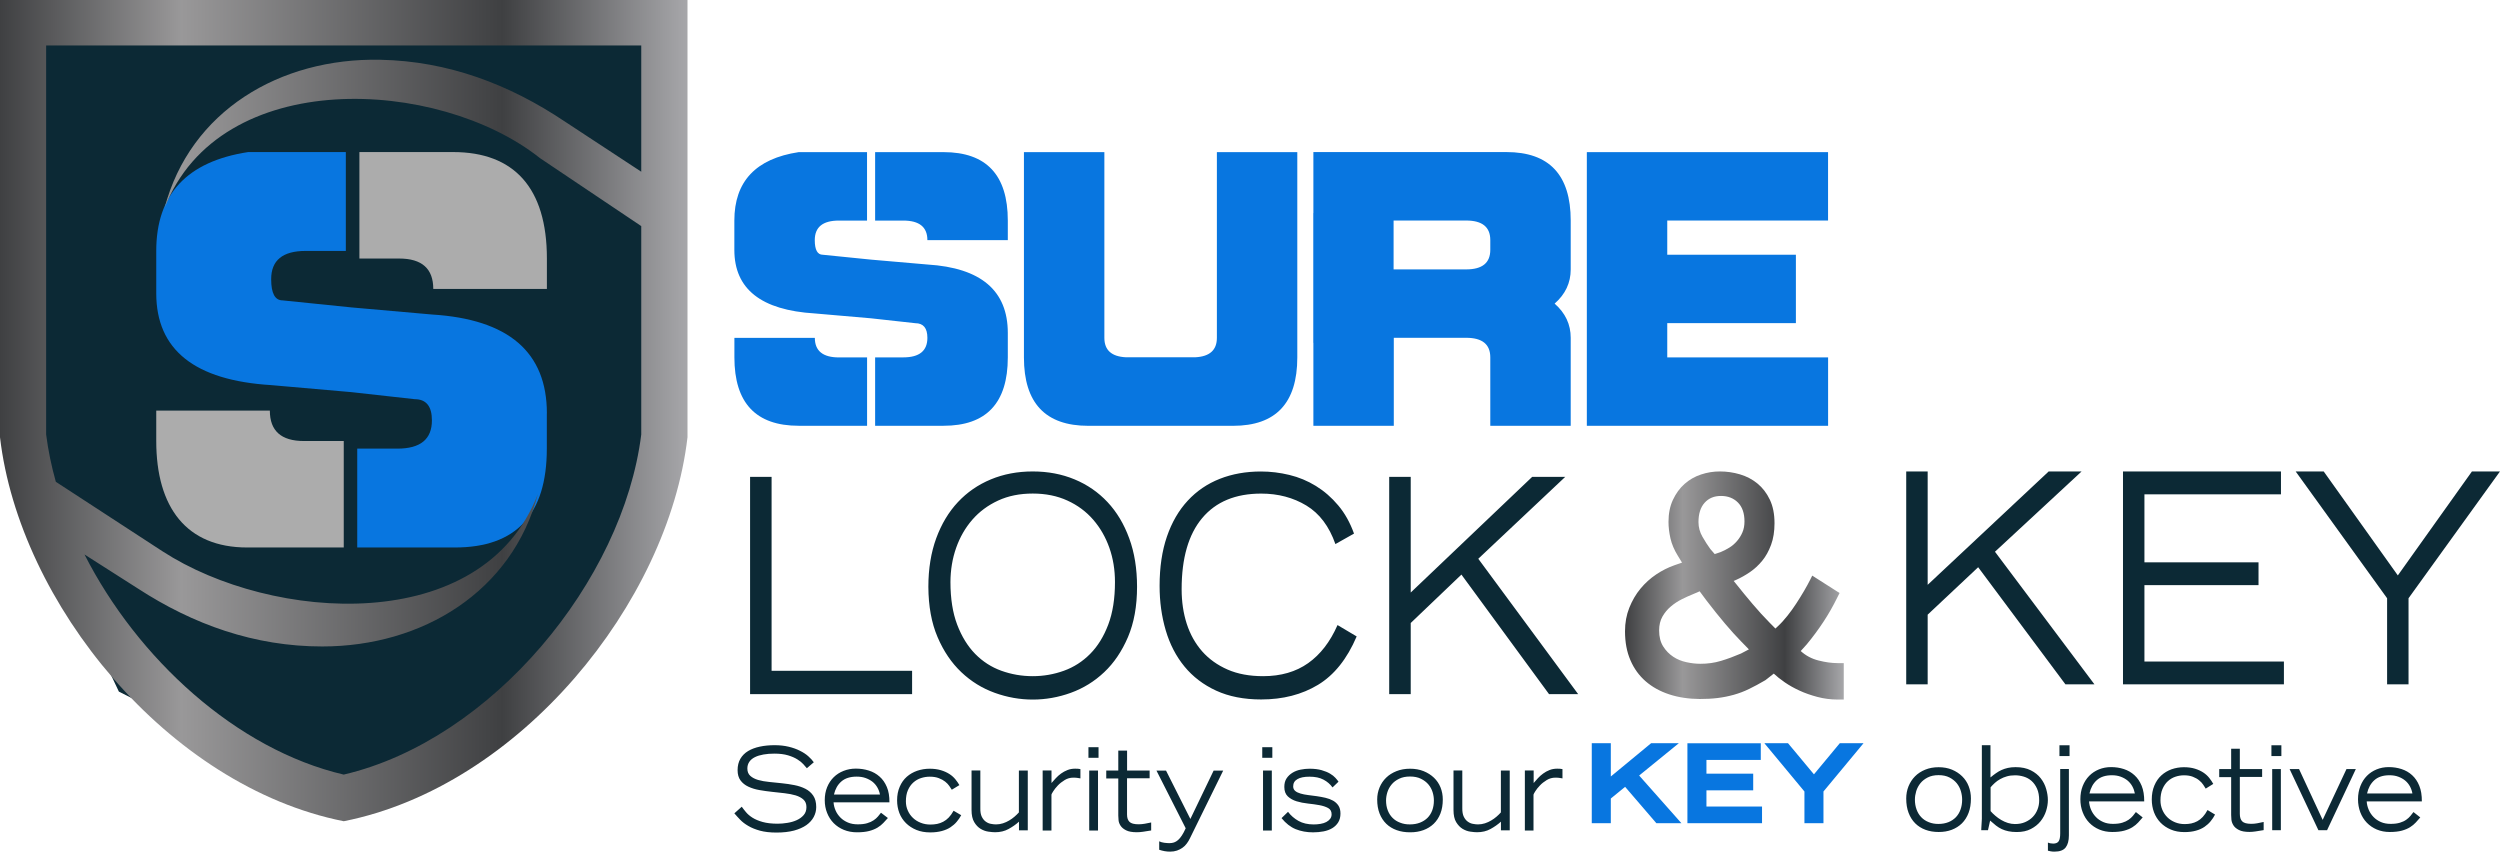<svg xmlns="http://www.w3.org/2000/svg" width="162" height="56" viewBox="0 0 162 56" fill="none"><path d="M123.523 44.346H124.913V39.83L128.185 36.756L133.84 44.346H135.72L129.274 35.752L134.884 30.553H132.75L124.913 37.896V30.55H123.523V44.346ZM137.57 44.346H147.998V42.867H138.959V37.916H146.352V36.437H138.959V32.032H147.807V30.553H137.57V44.346ZM154.684 44.346H156.073V38.766L161.998 30.55H160.181L155.379 37.287L150.576 30.55H148.759L154.684 38.766V44.346Z" fill="#0C2935"></path><path d="M107.724 39.958C107.867 39.706 108.049 39.488 108.265 39.304C108.484 39.119 108.72 38.961 108.976 38.834C109.231 38.706 109.47 38.596 109.693 38.508L110.138 38.317L110.569 38.898C111.419 40.009 112.169 40.895 112.817 41.556L113.328 42.08L112.817 42.348C112.372 42.539 111.937 42.7 111.519 42.825C111.1 42.952 110.649 43.016 110.171 43.013C109.895 43.013 109.6 42.979 109.288 42.912C108.976 42.845 108.687 42.731 108.428 42.559C108.169 42.388 107.95 42.167 107.774 41.888C107.598 41.61 107.512 41.267 107.512 40.854C107.512 40.509 107.581 40.21 107.724 39.958ZM119.476 45.332V42.972L119.061 42.969C118.689 42.969 118.284 42.912 117.843 42.801C117.401 42.69 117.016 42.486 116.687 42.187L117.069 41.764C117.474 41.277 117.836 40.784 118.161 40.291C118.487 39.797 118.792 39.26 119.077 38.679L119.204 38.428L117.434 37.3L117.308 37.552C117.192 37.783 117.056 38.032 116.903 38.293C116.75 38.555 116.581 38.827 116.402 39.102C116.223 39.381 116.03 39.646 115.827 39.901C115.625 40.156 115.413 40.391 115.19 40.596L115.047 40.73L114.682 40.361C114.31 39.985 113.939 39.579 113.567 39.139C113.195 38.7 112.833 38.26 112.485 37.82L112.342 37.646L112.518 37.568C112.803 37.441 113.095 37.276 113.388 37.078C113.68 36.88 113.945 36.635 114.184 36.347C114.423 36.058 114.616 35.709 114.765 35.306C114.915 34.9 114.988 34.433 114.988 33.906C114.988 33.312 114.888 32.802 114.685 32.379C114.483 31.953 114.214 31.604 113.882 31.332C113.55 31.06 113.172 30.862 112.75 30.738C112.332 30.614 111.897 30.55 111.452 30.55C111.037 30.547 110.629 30.614 110.224 30.748C109.819 30.882 109.464 31.087 109.155 31.362C108.846 31.637 108.597 31.983 108.405 32.393C108.212 32.806 108.119 33.282 108.119 33.822C108.119 34.158 108.162 34.514 108.245 34.886C108.332 35.263 108.491 35.635 108.723 36.011L108.996 36.457L108.501 36.629C108.096 36.77 107.704 36.968 107.322 37.223C106.941 37.478 106.599 37.787 106.303 38.146C106.005 38.505 105.766 38.918 105.58 39.381C105.394 39.844 105.301 40.354 105.301 40.908C105.301 41.616 105.417 42.241 105.653 42.784C105.885 43.328 106.217 43.781 106.642 44.151C107.067 44.52 107.578 44.802 108.172 44.996C108.767 45.191 109.427 45.292 110.148 45.295C110.562 45.295 110.948 45.275 111.303 45.231C111.658 45.188 112.007 45.117 112.345 45.023C112.684 44.929 113.019 44.802 113.348 44.641C113.676 44.483 114.028 44.291 114.4 44.073L114.941 43.65C115.134 43.832 115.369 44.02 115.652 44.214C115.934 44.409 116.252 44.587 116.608 44.751C116.963 44.916 117.351 45.05 117.769 45.161C118.188 45.272 118.626 45.329 119.084 45.332H119.476ZM111.114 35.904L110.828 35.575C110.659 35.343 110.489 35.078 110.317 34.779C110.147 34.484 110.061 34.165 110.061 33.833C110.061 33.292 110.194 32.873 110.46 32.577C110.725 32.282 111.08 32.134 111.528 32.138C111.973 32.138 112.338 32.282 112.621 32.567C112.903 32.852 113.042 33.259 113.042 33.789C113.042 34.061 112.996 34.299 112.906 34.504C112.817 34.709 112.7 34.897 112.554 35.064C112.408 35.232 112.246 35.373 112.06 35.487C111.874 35.602 111.685 35.699 111.495 35.776L111.114 35.904Z" fill="url(#paint0_linear_9128_32763)"></path><path d="M48.602 44.979H59.104V43.469H49.999V30.899H48.605V44.979H48.602ZM61.959 35.498C62.204 34.806 62.551 34.201 63.007 33.676C63.463 33.152 64.018 32.742 64.679 32.436C65.34 32.13 66.087 31.982 66.923 31.982C67.759 31.982 68.506 32.133 69.167 32.436C69.828 32.738 70.386 33.152 70.839 33.676C71.295 34.201 71.642 34.806 71.887 35.498C72.131 36.191 72.25 36.927 72.25 37.717C72.25 38.79 72.105 39.708 71.814 40.477C71.523 41.244 71.133 41.879 70.641 42.373C70.148 42.871 69.58 43.234 68.936 43.466C68.291 43.698 67.62 43.816 66.92 43.816C66.213 43.816 65.535 43.698 64.891 43.466C64.246 43.234 63.681 42.871 63.192 42.373C62.706 41.876 62.316 41.244 62.025 40.477C61.735 39.711 61.589 38.79 61.589 37.717C61.593 36.931 61.715 36.191 61.959 35.498ZM60.753 41.281C61.143 42.199 61.659 42.955 62.293 43.557C62.928 44.159 63.648 44.602 64.458 44.895C65.267 45.187 66.09 45.332 66.923 45.332C67.756 45.332 68.582 45.187 69.388 44.895C70.195 44.602 70.918 44.159 71.553 43.557C72.188 42.959 72.7 42.199 73.093 41.281C73.483 40.363 73.681 39.281 73.681 38.027C73.681 36.853 73.513 35.804 73.172 34.88C72.835 33.955 72.366 33.175 71.768 32.537C71.17 31.898 70.459 31.407 69.633 31.064C68.807 30.721 67.905 30.55 66.92 30.55C65.935 30.55 65.033 30.721 64.207 31.064C63.38 31.407 62.67 31.898 62.072 32.537C61.474 33.175 61.008 33.955 60.667 34.88C60.33 35.804 60.158 36.853 60.158 38.027C60.165 39.281 60.36 40.363 60.753 41.281ZM86.672 40.504C86.196 41.59 85.562 42.41 84.769 42.972C83.976 43.533 83.004 43.816 81.851 43.816C80.972 43.816 80.205 43.675 79.55 43.389C78.896 43.103 78.344 42.71 77.901 42.209C77.459 41.705 77.125 41.113 76.903 40.427C76.682 39.745 76.57 38.995 76.57 38.181C76.57 36.167 77.013 34.631 77.901 33.572C78.79 32.513 80.063 31.985 81.725 31.985C82.826 31.985 83.8 32.244 84.653 32.759C85.506 33.276 86.13 34.107 86.534 35.256L87.74 34.577C87.485 33.868 87.145 33.256 86.715 32.748C86.286 32.237 85.806 31.821 85.271 31.491C84.736 31.162 84.164 30.923 83.549 30.775C82.935 30.627 82.323 30.553 81.709 30.553C80.737 30.553 79.848 30.711 79.045 31.027C78.242 31.343 77.548 31.814 76.966 32.443C76.385 33.068 75.935 33.844 75.618 34.766C75.301 35.687 75.142 36.756 75.142 37.969C75.142 38.988 75.274 39.946 75.539 40.844C75.803 41.742 76.206 42.522 76.751 43.187C77.297 43.853 77.981 44.374 78.807 44.754C79.633 45.134 80.605 45.325 81.725 45.325C83.133 45.325 84.359 45.009 85.407 44.377C86.454 43.745 87.29 42.7 87.912 41.241L86.672 40.504ZM90.02 44.979H91.415V40.37L94.7 37.233L100.377 44.979H102.264L95.793 36.208L101.425 30.903H99.283L91.415 38.396V30.899H90.02V44.979Z" fill="#0C2935"></path><path d="M124.985 53.277C124.794 53.203 124.632 53.096 124.501 52.958C124.369 52.823 124.267 52.656 124.195 52.461C124.122 52.266 124.086 52.05 124.086 51.815C124.086 51.634 124.116 51.45 124.172 51.262C124.231 51.074 124.32 50.907 124.442 50.754C124.563 50.602 124.725 50.477 124.919 50.378C125.113 50.279 125.347 50.229 125.62 50.229C125.893 50.229 126.127 50.279 126.321 50.378C126.515 50.477 126.673 50.602 126.798 50.754C126.92 50.907 127.008 51.074 127.064 51.262C127.12 51.45 127.147 51.634 127.147 51.815C127.147 52.053 127.111 52.27 127.041 52.461C126.972 52.656 126.87 52.82 126.739 52.958C126.607 53.093 126.446 53.199 126.255 53.277C126.064 53.352 125.85 53.391 125.616 53.391C125.389 53.394 125.175 53.355 124.985 53.277ZM126.472 53.771C126.725 53.675 126.946 53.536 127.134 53.352C127.318 53.167 127.463 52.94 127.565 52.67C127.667 52.401 127.716 52.092 127.716 51.744C127.716 51.461 127.667 51.198 127.571 50.95C127.476 50.701 127.334 50.488 127.15 50.307C126.966 50.126 126.745 49.981 126.489 49.874C126.232 49.768 125.942 49.715 125.623 49.715C125.304 49.715 125.014 49.768 124.754 49.874C124.494 49.981 124.274 50.123 124.093 50.307C123.912 50.488 123.774 50.705 123.672 50.95C123.573 51.198 123.523 51.461 123.523 51.744C123.523 52.092 123.573 52.401 123.675 52.67C123.777 52.94 123.922 53.167 124.106 53.352C124.29 53.536 124.514 53.675 124.771 53.771C125.027 53.866 125.31 53.913 125.623 53.913C125.936 53.916 126.219 53.866 126.472 53.771ZM128.424 48.292V53.054C128.424 53.079 128.42 53.128 128.417 53.196C128.41 53.267 128.407 53.341 128.404 53.419C128.397 53.497 128.394 53.572 128.391 53.643C128.387 53.714 128.384 53.764 128.384 53.795H128.822L128.96 53.174C129.095 53.295 129.223 53.401 129.342 53.497C129.463 53.59 129.589 53.668 129.72 53.728C129.852 53.788 129.993 53.834 130.148 53.866C130.299 53.898 130.48 53.916 130.684 53.916C131.04 53.916 131.346 53.852 131.603 53.717C131.856 53.586 132.067 53.419 132.228 53.217C132.389 53.015 132.508 52.795 132.587 52.55C132.662 52.309 132.702 52.074 132.702 51.847C132.702 51.62 132.666 51.379 132.593 51.127C132.521 50.875 132.406 50.644 132.241 50.435C132.08 50.226 131.866 50.052 131.596 49.917C131.329 49.782 131.004 49.711 130.612 49.711C130.421 49.711 130.253 49.729 130.109 49.761C129.964 49.793 129.825 49.839 129.7 49.896C129.575 49.952 129.454 50.023 129.338 50.105C129.223 50.187 129.105 50.275 128.983 50.378V48.288H128.424V48.292ZM128.99 51.017C129.072 50.921 129.164 50.825 129.266 50.733C129.368 50.641 129.483 50.556 129.615 50.485C129.743 50.41 129.888 50.353 130.049 50.307C130.207 50.261 130.385 50.24 130.582 50.24C130.767 50.24 130.954 50.268 131.142 50.325C131.329 50.382 131.497 50.474 131.642 50.602C131.787 50.73 131.909 50.9 132.001 51.106C132.093 51.311 132.139 51.567 132.139 51.869C132.139 52.074 132.103 52.27 132.03 52.454C131.958 52.639 131.856 52.802 131.721 52.94C131.586 53.079 131.422 53.189 131.227 53.274C131.033 53.359 130.813 53.398 130.566 53.398C130.415 53.398 130.26 53.373 130.112 53.327C129.96 53.281 129.819 53.214 129.681 53.135C129.542 53.054 129.417 52.965 129.299 52.862C129.18 52.763 129.078 52.66 128.99 52.56V51.017ZM133.452 48.994H134.107V48.292H133.452V48.994ZM132.708 55.126C132.754 55.137 132.814 55.147 132.883 55.165C132.952 55.179 133.034 55.186 133.126 55.186C133.475 55.186 133.719 55.094 133.857 54.913C133.995 54.732 134.064 54.473 134.064 54.14V49.832H133.501V54.005C133.501 54.242 133.469 54.413 133.403 54.512C133.337 54.612 133.218 54.665 133.047 54.665C132.998 54.665 132.935 54.658 132.866 54.647C132.797 54.633 132.745 54.619 132.705 54.597V55.126H132.708ZM135.397 51.418C135.476 51.056 135.634 50.769 135.871 50.556C136.108 50.343 136.434 50.236 136.852 50.236C137.065 50.236 137.256 50.268 137.427 50.332C137.599 50.396 137.747 50.481 137.872 50.584C137.997 50.69 138.099 50.815 138.178 50.96C138.257 51.106 138.309 51.258 138.339 51.418H135.397ZM138.405 52.621C138.349 52.695 138.283 52.781 138.211 52.869C138.138 52.958 138.043 53.043 137.931 53.121C137.819 53.199 137.684 53.263 137.52 53.313C137.358 53.362 137.158 53.387 136.921 53.387C136.684 53.387 136.473 53.348 136.289 53.267C136.104 53.185 135.943 53.079 135.812 52.94C135.68 52.802 135.578 52.649 135.502 52.475C135.427 52.301 135.384 52.12 135.371 51.932H138.945C138.948 51.538 138.895 51.201 138.78 50.921C138.665 50.641 138.51 50.41 138.313 50.233C138.115 50.052 137.888 49.92 137.625 49.835C137.365 49.75 137.085 49.708 136.796 49.708C136.519 49.708 136.256 49.757 136.012 49.856C135.769 49.956 135.558 50.094 135.38 50.275C135.203 50.456 135.061 50.676 134.959 50.935C134.857 51.194 134.808 51.478 134.808 51.791C134.808 52.092 134.857 52.376 134.959 52.635C135.058 52.894 135.199 53.121 135.38 53.309C135.561 53.497 135.779 53.646 136.032 53.753C136.285 53.859 136.565 53.913 136.871 53.913C137.181 53.913 137.441 53.884 137.648 53.827C137.855 53.771 138.033 53.696 138.181 53.604C138.326 53.511 138.451 53.412 138.553 53.299C138.655 53.185 138.754 53.075 138.846 52.969L138.405 52.621ZM143.42 50.797C143.351 50.669 143.262 50.541 143.16 50.41C143.055 50.279 142.93 50.162 142.778 50.062C142.627 49.963 142.449 49.878 142.242 49.814C142.035 49.75 141.794 49.715 141.521 49.715C141.238 49.715 140.972 49.761 140.718 49.849C140.465 49.942 140.244 50.073 140.054 50.247C139.863 50.421 139.715 50.637 139.603 50.903C139.491 51.166 139.435 51.468 139.435 51.805C139.435 52.103 139.484 52.38 139.58 52.639C139.678 52.894 139.82 53.118 140.004 53.309C140.188 53.497 140.412 53.646 140.672 53.756C140.932 53.866 141.225 53.92 141.554 53.92C141.837 53.92 142.084 53.888 142.298 53.827C142.512 53.767 142.696 53.685 142.851 53.579C143.005 53.472 143.14 53.352 143.249 53.217C143.361 53.082 143.456 52.937 143.535 52.784L143.048 52.49C142.95 52.67 142.848 52.82 142.739 52.937C142.63 53.054 142.512 53.146 142.387 53.214C142.262 53.281 142.13 53.331 141.995 53.359C141.86 53.387 141.715 53.401 141.567 53.401C141.344 53.401 141.136 53.362 140.945 53.284C140.755 53.206 140.587 53.1 140.448 52.962C140.31 52.827 140.198 52.663 140.119 52.475C140.04 52.287 139.998 52.089 139.998 51.869C139.998 51.581 140.04 51.333 140.129 51.127C140.218 50.921 140.333 50.751 140.478 50.62C140.623 50.488 140.784 50.392 140.965 50.332C141.146 50.272 141.33 50.24 141.521 50.24C141.748 50.24 141.943 50.272 142.1 50.336C142.262 50.4 142.397 50.474 142.505 50.566C142.617 50.658 142.706 50.751 142.769 50.85C142.834 50.95 142.887 51.035 142.93 51.102L143.42 50.797ZM146.586 49.835H145.141V48.519H144.579V49.835H143.805V50.357H144.579V52.809C144.579 52.891 144.585 52.993 144.595 53.114C144.608 53.238 144.651 53.359 144.723 53.476C144.796 53.597 144.914 53.696 145.079 53.781C145.24 53.866 145.47 53.909 145.767 53.909C145.882 53.909 146.013 53.898 146.158 53.877C146.303 53.856 146.481 53.827 146.685 53.792V53.263C146.533 53.299 146.395 53.327 146.27 53.348C146.148 53.37 146.02 53.384 145.885 53.384C145.599 53.384 145.401 53.331 145.296 53.224C145.191 53.118 145.141 52.958 145.141 52.738V50.346H146.586V49.835ZM147.188 48.994H147.833V48.292H147.188V48.994ZM147.238 53.795H147.8V49.835H147.238V53.795ZM150.232 53.795H150.795L152.658 49.835H152.052L150.509 53.128L148.978 49.835H148.366L150.232 53.795ZM153.385 51.418C153.464 51.056 153.622 50.769 153.859 50.556C154.096 50.343 154.422 50.236 154.84 50.236C155.053 50.236 155.244 50.268 155.415 50.332C155.587 50.396 155.735 50.481 155.86 50.584C155.985 50.69 156.087 50.815 156.166 50.96C156.245 51.106 156.297 51.258 156.324 51.418H153.385ZM156.393 52.621C156.337 52.695 156.271 52.781 156.199 52.869C156.123 52.962 156.031 53.043 155.922 53.121C155.814 53.199 155.675 53.263 155.511 53.313C155.35 53.362 155.149 53.387 154.912 53.387C154.675 53.387 154.464 53.348 154.28 53.267C154.096 53.185 153.935 53.079 153.803 52.94C153.671 52.805 153.569 52.649 153.494 52.475C153.418 52.301 153.375 52.12 153.362 51.932H156.936C156.939 51.538 156.886 51.201 156.771 50.921C156.659 50.641 156.501 50.41 156.307 50.233C156.11 50.052 155.879 49.92 155.619 49.835C155.356 49.75 155.08 49.708 154.79 49.708C154.51 49.708 154.25 49.757 154.007 49.856C153.763 49.956 153.553 50.094 153.375 50.275C153.197 50.456 153.056 50.676 152.954 50.935C152.852 51.194 152.799 51.478 152.799 51.791C152.799 52.092 152.849 52.376 152.947 52.635C153.046 52.894 153.187 53.121 153.368 53.309C153.549 53.497 153.767 53.646 154.017 53.753C154.27 53.859 154.55 53.913 154.856 53.913C155.165 53.913 155.425 53.884 155.636 53.827C155.843 53.771 156.021 53.696 156.169 53.604C156.314 53.511 156.439 53.412 156.541 53.299C156.643 53.185 156.742 53.075 156.834 52.969L156.393 52.621Z" fill="#0C2935"></path><path d="M103.273 53.215H104.254V51.684L105.323 50.811L107.389 53.215H108.673L106.035 50.239L108.431 48.288H107.036L104.254 50.585V48.288H103.273V53.215ZM109.471 53.215H114.053V52.389H110.451V51.087H113.481V50.261H110.451V49.117H113.972V48.291H109.471V53.215ZM117.054 53.215H118.034V51.243L120.486 48.288H119.277L117.544 50.375L115.805 48.288H114.602L117.054 51.243V53.215Z" fill="#0876E0"></path><path d="M103.273 53.215H104.254V51.684L105.323 50.811L107.389 53.215H108.673L106.035 50.239L108.431 48.288H107.036L104.254 50.585V48.288H103.273V53.215ZM109.471 53.215H114.053V52.389H110.451V51.087H113.481V50.261H110.451V49.117H113.972V48.291H109.471V53.215ZM117.054 53.215H118.034V51.243L120.486 48.288H119.277L117.544 50.375L115.805 48.288H114.602L117.054 51.243V53.215Z" stroke="#0876E0" stroke-width="0.253"></path><path d="M47.586 52.704C47.693 52.832 47.819 52.968 47.959 53.114C48.099 53.261 48.276 53.397 48.486 53.518C48.696 53.644 48.95 53.745 49.246 53.828C49.543 53.908 49.9 53.95 50.317 53.95C50.753 53.95 51.133 53.905 51.453 53.821C51.774 53.734 52.04 53.616 52.254 53.466C52.464 53.316 52.624 53.139 52.73 52.94C52.837 52.738 52.891 52.526 52.891 52.296C52.891 51.993 52.827 51.749 52.7 51.561C52.574 51.373 52.404 51.224 52.194 51.116C51.984 51.008 51.744 50.928 51.477 50.875C51.21 50.823 50.937 50.781 50.66 50.754C50.383 50.726 50.11 50.698 49.843 50.67C49.576 50.646 49.336 50.6 49.126 50.541C48.916 50.478 48.746 50.391 48.62 50.276C48.493 50.161 48.429 50.005 48.429 49.799C48.429 49.632 48.473 49.486 48.559 49.361C48.646 49.235 48.766 49.138 48.923 49.061C49.076 48.984 49.263 48.929 49.476 48.891C49.69 48.852 49.926 48.835 50.183 48.835C50.53 48.835 50.823 48.873 51.067 48.946C51.307 49.019 51.51 49.106 51.674 49.211C51.837 49.312 51.964 49.416 52.06 49.524C52.157 49.632 52.23 49.716 52.284 49.782L52.734 49.395C52.644 49.267 52.527 49.138 52.377 49.005C52.23 48.873 52.05 48.755 51.837 48.65C51.627 48.542 51.383 48.455 51.11 48.389C50.837 48.323 50.533 48.288 50.197 48.288C49.85 48.288 49.53 48.319 49.236 48.382C48.943 48.445 48.69 48.539 48.476 48.668C48.263 48.797 48.096 48.964 47.976 49.169C47.856 49.374 47.796 49.622 47.796 49.907C47.796 50.179 47.859 50.402 47.986 50.572C48.113 50.743 48.283 50.879 48.493 50.976C48.703 51.074 48.943 51.151 49.21 51.196C49.476 51.241 49.75 51.283 50.026 51.311C50.303 51.342 50.577 51.37 50.843 51.401C51.11 51.433 51.35 51.478 51.56 51.541C51.77 51.607 51.94 51.697 52.067 51.816C52.194 51.934 52.257 52.094 52.257 52.3C52.257 52.509 52.197 52.683 52.077 52.819C51.957 52.958 51.804 53.066 51.62 53.149C51.437 53.233 51.233 53.289 51.013 53.323C50.797 53.358 50.587 53.376 50.39 53.376C50.007 53.376 49.68 53.337 49.42 53.264C49.156 53.191 48.936 53.097 48.76 52.986C48.583 52.874 48.443 52.752 48.336 52.623C48.229 52.495 48.139 52.38 48.066 52.275L47.586 52.704ZM54.041 51.485C54.121 51.13 54.281 50.847 54.521 50.639C54.761 50.43 55.091 50.325 55.514 50.325C55.731 50.325 55.925 50.356 56.098 50.419C56.271 50.482 56.421 50.566 56.548 50.666C56.675 50.771 56.778 50.893 56.858 51.036C56.938 51.178 56.992 51.328 57.022 51.485H54.041ZM57.088 52.665C57.032 52.738 56.965 52.822 56.891 52.909C56.815 53 56.721 53.08 56.608 53.156C56.495 53.233 56.358 53.296 56.191 53.344C56.028 53.393 55.825 53.417 55.584 53.417C55.344 53.417 55.131 53.379 54.944 53.299C54.758 53.219 54.594 53.114 54.461 52.979C54.328 52.843 54.221 52.693 54.148 52.523C54.071 52.352 54.027 52.174 54.014 51.99H57.635C57.638 51.603 57.585 51.272 57.468 50.997C57.352 50.722 57.195 50.496 56.995 50.322C56.795 50.144 56.565 50.015 56.298 49.932C56.035 49.848 55.751 49.806 55.458 49.806C55.178 49.806 54.911 49.855 54.664 49.953C54.417 50.05 54.204 50.186 54.024 50.364C53.844 50.541 53.701 50.757 53.597 51.011C53.494 51.265 53.444 51.544 53.444 51.85C53.444 52.146 53.494 52.425 53.597 52.679C53.697 52.933 53.841 53.156 54.024 53.341C54.208 53.525 54.428 53.672 54.684 53.776C54.941 53.881 55.224 53.933 55.531 53.933C55.844 53.933 56.108 53.905 56.321 53.849C56.531 53.794 56.711 53.72 56.861 53.63C57.008 53.539 57.135 53.442 57.238 53.33C57.342 53.219 57.442 53.111 57.535 53.007L57.088 52.665ZM62.169 50.875C62.099 50.75 62.009 50.625 61.906 50.496C61.799 50.367 61.673 50.252 61.519 50.155C61.366 50.057 61.186 49.974 60.976 49.911C60.766 49.848 60.522 49.813 60.246 49.813C59.959 49.813 59.689 49.859 59.432 49.946C59.175 50.036 58.952 50.165 58.758 50.336C58.565 50.506 58.415 50.719 58.302 50.98C58.188 51.238 58.132 51.533 58.132 51.864C58.132 52.157 58.182 52.428 58.278 52.683C58.375 52.933 58.519 53.153 58.709 53.341C58.895 53.525 59.122 53.672 59.385 53.78C59.649 53.888 59.946 53.94 60.279 53.94C60.566 53.94 60.816 53.908 61.032 53.849C61.249 53.79 61.436 53.71 61.593 53.605C61.749 53.501 61.886 53.383 61.996 53.25C62.109 53.118 62.206 52.975 62.286 52.825L61.793 52.536C61.693 52.714 61.589 52.86 61.479 52.975C61.369 53.09 61.249 53.181 61.122 53.247C60.996 53.313 60.862 53.362 60.726 53.39C60.589 53.417 60.442 53.431 60.292 53.431C60.066 53.431 59.855 53.393 59.662 53.316C59.469 53.24 59.299 53.135 59.159 53C59.019 52.867 58.905 52.707 58.825 52.523C58.742 52.338 58.702 52.143 58.702 51.927C58.702 51.645 58.745 51.401 58.835 51.199C58.925 50.997 59.042 50.83 59.189 50.701C59.335 50.572 59.499 50.478 59.682 50.419C59.865 50.36 60.052 50.329 60.246 50.329C60.476 50.329 60.672 50.36 60.832 50.423C60.996 50.485 61.132 50.559 61.246 50.649C61.359 50.74 61.446 50.83 61.513 50.928C61.579 51.025 61.633 51.109 61.676 51.175L62.169 50.875ZM66.594 49.932H66.024V52.644C65.94 52.738 65.844 52.832 65.737 52.923C65.63 53.014 65.517 53.097 65.39 53.17C65.267 53.243 65.133 53.306 64.99 53.351C64.847 53.397 64.697 53.421 64.543 53.421C64.447 53.421 64.333 53.41 64.213 53.386C64.09 53.365 63.98 53.316 63.876 53.24C63.773 53.167 63.686 53.059 63.62 52.923C63.553 52.787 63.52 52.603 63.526 52.369V49.925H62.956V52.488C62.956 52.819 63.013 53.083 63.13 53.275C63.243 53.466 63.383 53.612 63.546 53.71C63.71 53.807 63.876 53.867 64.05 53.891C64.223 53.915 64.367 53.929 64.48 53.929C64.81 53.929 65.1 53.86 65.353 53.72C65.607 53.581 65.834 53.424 66.03 53.243V53.807H66.6V49.932H66.594ZM67.564 53.818H68.134V51.492C68.137 51.46 68.177 51.391 68.251 51.272C68.324 51.154 68.424 51.032 68.547 50.9C68.671 50.767 68.821 50.653 68.991 50.548C69.161 50.444 69.348 50.391 69.551 50.391C69.671 50.391 69.771 50.398 69.844 50.412C69.918 50.426 69.971 50.437 70.011 50.44V49.838C69.918 49.817 69.804 49.81 69.674 49.81C69.491 49.81 69.324 49.838 69.171 49.9C69.018 49.96 68.881 50.036 68.754 50.127C68.631 50.217 68.517 50.318 68.418 50.426C68.317 50.534 68.224 50.639 68.137 50.74V49.928H67.564V53.818ZM70.531 49.106H71.185V48.417H70.531V49.106ZM70.581 53.818H71.151V49.932H70.581V53.818ZM74.499 49.932H73.035V48.64H72.465V49.932H71.685V50.444H72.465V52.85C72.465 52.93 72.472 53.031 72.482 53.149C72.492 53.271 72.538 53.39 72.612 53.505C72.689 53.623 72.805 53.72 72.972 53.804C73.135 53.888 73.369 53.929 73.669 53.929C73.785 53.929 73.919 53.919 74.065 53.898C74.212 53.877 74.389 53.849 74.596 53.814V53.296C74.442 53.33 74.302 53.358 74.175 53.379C74.052 53.4 73.922 53.414 73.785 53.414C73.495 53.414 73.295 53.362 73.192 53.257C73.085 53.153 73.032 52.996 73.032 52.78V50.433H74.496V49.932H74.499ZM75.116 55.065C75.232 55.103 75.349 55.134 75.466 55.155C75.582 55.176 75.699 55.186 75.823 55.186C75.986 55.186 76.136 55.162 76.269 55.117C76.403 55.068 76.523 55.009 76.629 54.932C76.736 54.856 76.829 54.765 76.906 54.657C76.986 54.549 77.053 54.438 77.109 54.319L79.263 49.935H78.643L77.136 53.069L75.559 49.935H74.939L76.833 53.672C76.749 53.86 76.666 54.016 76.586 54.138C76.506 54.26 76.423 54.361 76.339 54.434C76.256 54.507 76.166 54.56 76.076 54.591C75.986 54.622 75.886 54.636 75.776 54.636C75.683 54.636 75.573 54.626 75.446 54.612C75.319 54.594 75.209 54.563 75.116 54.518V55.065ZM81.794 49.106H82.447V48.417H81.794V49.106ZM81.844 53.818H82.414V49.932H81.844V53.818ZM83.044 53.014C83.321 53.355 83.628 53.595 83.964 53.731C84.301 53.867 84.675 53.936 85.088 53.936C85.321 53.936 85.548 53.915 85.765 53.874C85.981 53.832 86.168 53.762 86.332 53.665C86.492 53.567 86.622 53.442 86.718 53.285C86.815 53.128 86.862 52.94 86.862 52.718C86.862 52.509 86.818 52.338 86.732 52.206C86.645 52.073 86.528 51.965 86.382 51.882C86.235 51.802 86.072 51.739 85.888 51.697C85.705 51.655 85.518 51.621 85.328 51.593C85.138 51.565 84.951 51.541 84.768 51.52C84.585 51.499 84.421 51.464 84.275 51.422C84.128 51.38 84.014 51.325 83.928 51.252C83.841 51.178 83.798 51.081 83.798 50.959C83.798 50.75 83.888 50.593 84.071 50.489C84.254 50.381 84.514 50.329 84.851 50.329C85.218 50.329 85.521 50.391 85.761 50.52C86.005 50.649 86.198 50.816 86.348 51.025L86.735 50.653C86.688 50.583 86.622 50.499 86.535 50.405C86.448 50.308 86.332 50.217 86.185 50.13C86.038 50.043 85.858 49.97 85.641 49.907C85.425 49.845 85.161 49.813 84.855 49.813C84.661 49.813 84.468 49.834 84.275 49.873C84.081 49.911 83.904 49.98 83.751 50.075C83.598 50.169 83.468 50.29 83.371 50.437C83.271 50.586 83.224 50.771 83.224 50.994C83.224 51.262 83.301 51.464 83.451 51.607C83.601 51.746 83.791 51.854 84.018 51.924C84.245 51.993 84.491 52.042 84.758 52.07C85.025 52.098 85.271 52.133 85.498 52.174C85.725 52.216 85.915 52.279 86.065 52.362C86.215 52.446 86.288 52.582 86.288 52.763C86.288 52.878 86.258 52.975 86.195 53.059C86.132 53.142 86.048 53.212 85.942 53.268C85.835 53.323 85.715 53.362 85.572 53.386C85.431 53.41 85.285 53.424 85.135 53.424C84.745 53.424 84.415 53.348 84.141 53.195C83.868 53.041 83.644 52.846 83.464 52.606L83.044 53.014ZM90.726 53.309C90.533 53.236 90.369 53.132 90.236 52.996C90.103 52.864 89.999 52.7 89.926 52.509C89.853 52.317 89.816 52.105 89.816 51.875C89.816 51.697 89.846 51.516 89.903 51.332C89.963 51.147 90.052 50.983 90.176 50.834C90.299 50.684 90.459 50.562 90.659 50.465C90.856 50.367 91.093 50.318 91.37 50.318C91.646 50.318 91.883 50.367 92.08 50.465C92.276 50.562 92.436 50.684 92.563 50.834C92.686 50.983 92.776 51.147 92.833 51.332C92.89 51.516 92.916 51.697 92.916 51.875C92.916 52.108 92.88 52.321 92.81 52.509C92.74 52.7 92.636 52.86 92.503 52.996C92.37 53.128 92.206 53.233 92.013 53.309C91.82 53.383 91.603 53.421 91.366 53.421C91.133 53.424 90.919 53.386 90.726 53.309ZM92.233 53.794C92.49 53.7 92.713 53.564 92.903 53.383C93.09 53.202 93.237 52.979 93.34 52.714C93.443 52.449 93.493 52.146 93.493 51.805C93.493 51.527 93.443 51.269 93.347 51.025C93.247 50.781 93.106 50.572 92.92 50.395C92.733 50.217 92.51 50.075 92.25 49.97C91.99 49.865 91.696 49.813 91.373 49.813C91.049 49.813 90.756 49.865 90.493 49.97C90.229 50.075 90.006 50.214 89.822 50.395C89.639 50.572 89.496 50.785 89.396 51.025C89.296 51.269 89.242 51.527 89.242 51.805C89.242 52.146 89.292 52.449 89.396 52.714C89.499 52.979 89.646 53.202 89.832 53.383C90.019 53.564 90.243 53.7 90.506 53.794C90.766 53.888 91.053 53.933 91.37 53.933C91.689 53.936 91.973 53.888 92.233 53.794ZM97.828 49.932H97.257V52.644C97.174 52.738 97.078 52.832 96.971 52.923C96.864 53.014 96.751 53.097 96.624 53.17C96.501 53.243 96.364 53.306 96.224 53.351C96.081 53.397 95.93 53.421 95.777 53.421C95.677 53.421 95.567 53.41 95.447 53.386C95.324 53.365 95.214 53.316 95.11 53.24C95.007 53.167 94.92 53.059 94.854 52.923C94.787 52.787 94.754 52.603 94.757 52.369V49.925H94.187V52.488C94.187 52.819 94.243 53.083 94.36 53.275C94.477 53.466 94.614 53.612 94.777 53.71C94.94 53.807 95.107 53.867 95.28 53.891C95.454 53.915 95.597 53.929 95.71 53.929C96.041 53.929 96.331 53.86 96.584 53.72C96.837 53.581 97.064 53.424 97.261 53.243V53.807H97.831V49.932H97.828ZM98.801 53.818H99.371V51.492C99.375 51.46 99.415 51.391 99.488 51.272C99.561 51.154 99.658 51.032 99.785 50.9C99.908 50.767 100.058 50.653 100.228 50.548C100.398 50.444 100.585 50.391 100.788 50.391C100.912 50.391 101.008 50.398 101.082 50.412C101.155 50.426 101.208 50.437 101.248 50.44V49.838C101.155 49.817 101.042 49.81 100.912 49.81C100.728 49.81 100.562 49.838 100.408 49.9C100.255 49.96 100.118 50.036 99.995 50.127C99.871 50.217 99.758 50.318 99.658 50.426C99.558 50.534 99.465 50.639 99.381 50.74V49.928H98.811V53.818H98.801Z" fill="#0C2935"></path><path d="M108.038 23.158V20.94H116.374V16.508H108.038V14.29H112.87H118.458V9.858H112.87H104.295H102.827V27.593H105.233H108.038H108.559H113.807H118.461V23.161H113.807H108.038V23.158ZM96.571 27.593H101.782V21.892C101.782 21.022 101.436 20.284 100.74 19.674C101.436 19.065 101.782 18.327 101.782 17.457V14.29C101.782 11.334 100.391 9.854 97.612 9.854H85.107V13.806H85.1V22.215H85.107V27.59H90.318V21.889H95.008C96.05 21.889 96.571 22.311 96.571 23.154V27.593ZM96.571 16.191C96.571 17.035 96.05 17.457 95.008 17.457H90.305V14.29H95.008C96.05 14.29 96.571 14.712 96.571 15.555V16.191ZM84.065 23.161V9.858H78.854V21.892C78.854 22.686 78.387 23.102 77.463 23.151H72.954C72.03 23.105 71.563 22.69 71.563 21.892V9.858H66.351V23.161C66.351 26.117 67.742 27.593 70.521 27.593H70.753H74.949H75.47H79.328H79.902C82.677 27.593 84.065 26.117 84.065 23.161ZM65.306 23.161V21.576C65.306 18.831 63.569 17.355 60.095 17.14L56.446 16.824L53.318 16.508C52.972 16.508 52.797 16.191 52.797 15.559C52.797 14.715 53.318 14.293 54.36 14.293H56.184V9.858H51.756C48.977 10.28 47.586 11.759 47.586 14.293V16.195C47.586 18.729 49.323 20.1 52.797 20.311L56.446 20.627L59.312 20.943C59.833 20.943 60.095 21.259 60.095 21.892C60.095 22.736 59.574 23.158 58.533 23.158H56.708V27.59H61.137C63.915 27.593 65.306 26.117 65.306 23.161ZM60.095 15.559H65.306V14.293C65.306 11.337 63.915 9.858 61.137 9.858H56.708V14.293H58.533C59.574 14.293 60.095 14.715 60.095 15.559ZM52.801 21.892H47.589V23.158C47.589 26.113 48.98 27.59 51.759 27.59H56.187V23.161H54.363C53.321 23.161 52.801 22.736 52.801 21.892Z" fill="#0876E0"></path><path d="M2.145 1.971H42.712L43.536 29.983L37.769 41.517L28.296 50.581L22.371 52.23L7.703 44.816L2.145 33.073L2.023 21.744L2.145 1.971Z" fill="#0C2935"></path><path d="M35.438 26.785C35.438 22.819 32.955 20.686 27.991 20.38L22.781 19.921L18.315 19.465C17.817 19.465 17.572 19.009 17.572 18.09C17.572 16.869 18.315 16.26 19.805 16.26H22.41V9.854H16.081C12.109 10.463 10.125 12.6 10.125 16.26V19.005C10.125 22.666 12.607 24.649 17.568 24.955L22.778 25.411L26.873 25.867C27.616 25.867 27.988 26.326 27.988 27.241C27.988 28.462 27.244 29.071 25.754 29.071H23.149V35.477H29.478C33.446 35.477 35.434 33.341 35.434 29.071V26.785H35.438Z" fill="#0876E0"></path><path d="M3.618 31.221L10.528 35.723C17.612 40.324 31.276 41.282 34.857 32.008C33.197 38.333 27.376 41.891 20.883 41.891C16.492 41.891 12.527 40.472 8.919 38.126L5.475 35.93C8.903 42.664 15.293 48.557 22.272 50.194C31.877 47.945 40.372 37.63 41.553 28.156V14.652L34.992 10.248C28.408 5.013 14.245 4.274 10.664 13.477C12.324 7.185 18.145 3.742 24.637 3.872C29.029 3.959 32.993 5.458 36.601 7.875L41.553 11.128V2.948H2.99V28.156C3.119 29.173 3.33 30.197 3.618 31.221ZM0 0H22.275H44.55V28.333C43.301 39.086 33.665 50.953 22.275 53.216C10.885 50.95 1.252 39.083 0 28.333V0Z" fill="url(#paint1_linear_9128_32763)"></path><path d="M23.289 16.753H25.866C27.34 16.753 28.076 17.409 28.076 18.724H35.439V16.753C35.439 12.155 33.294 9.854 29.364 9.854H23.289V16.753Z" fill="#ACACAC"></path><path d="M22.272 28.578H19.695C18.222 28.578 17.486 27.923 17.486 26.607H10.125V28.578C10.125 32.89 12.088 35.477 16.016 35.477H22.275V28.578H22.272Z" fill="#ACACAC"></path><defs><linearGradient id="paint0_linear_9128_32763" x1="105.301" y1="37.941" x2="119.475" y2="37.941" gradientUnits="userSpaceOnUse"><stop stop-color="#3F4042"></stop><stop offset="0.264" stop-color="#999899"></stop><stop offset="0.731" stop-color="#3F4042"></stop><stop offset="1" stop-color="#A7A7AA"></stop></linearGradient><linearGradient id="paint1_linear_9128_32763" x1="0" y1="26.607" x2="44.547" y2="26.607" gradientUnits="userSpaceOnUse"><stop stop-color="#3F4042"></stop><stop offset="0.264" stop-color="#999899"></stop><stop offset="0.731" stop-color="#3F4042"></stop><stop offset="1" stop-color="#A7A7AA"></stop></linearGradient></defs></svg>